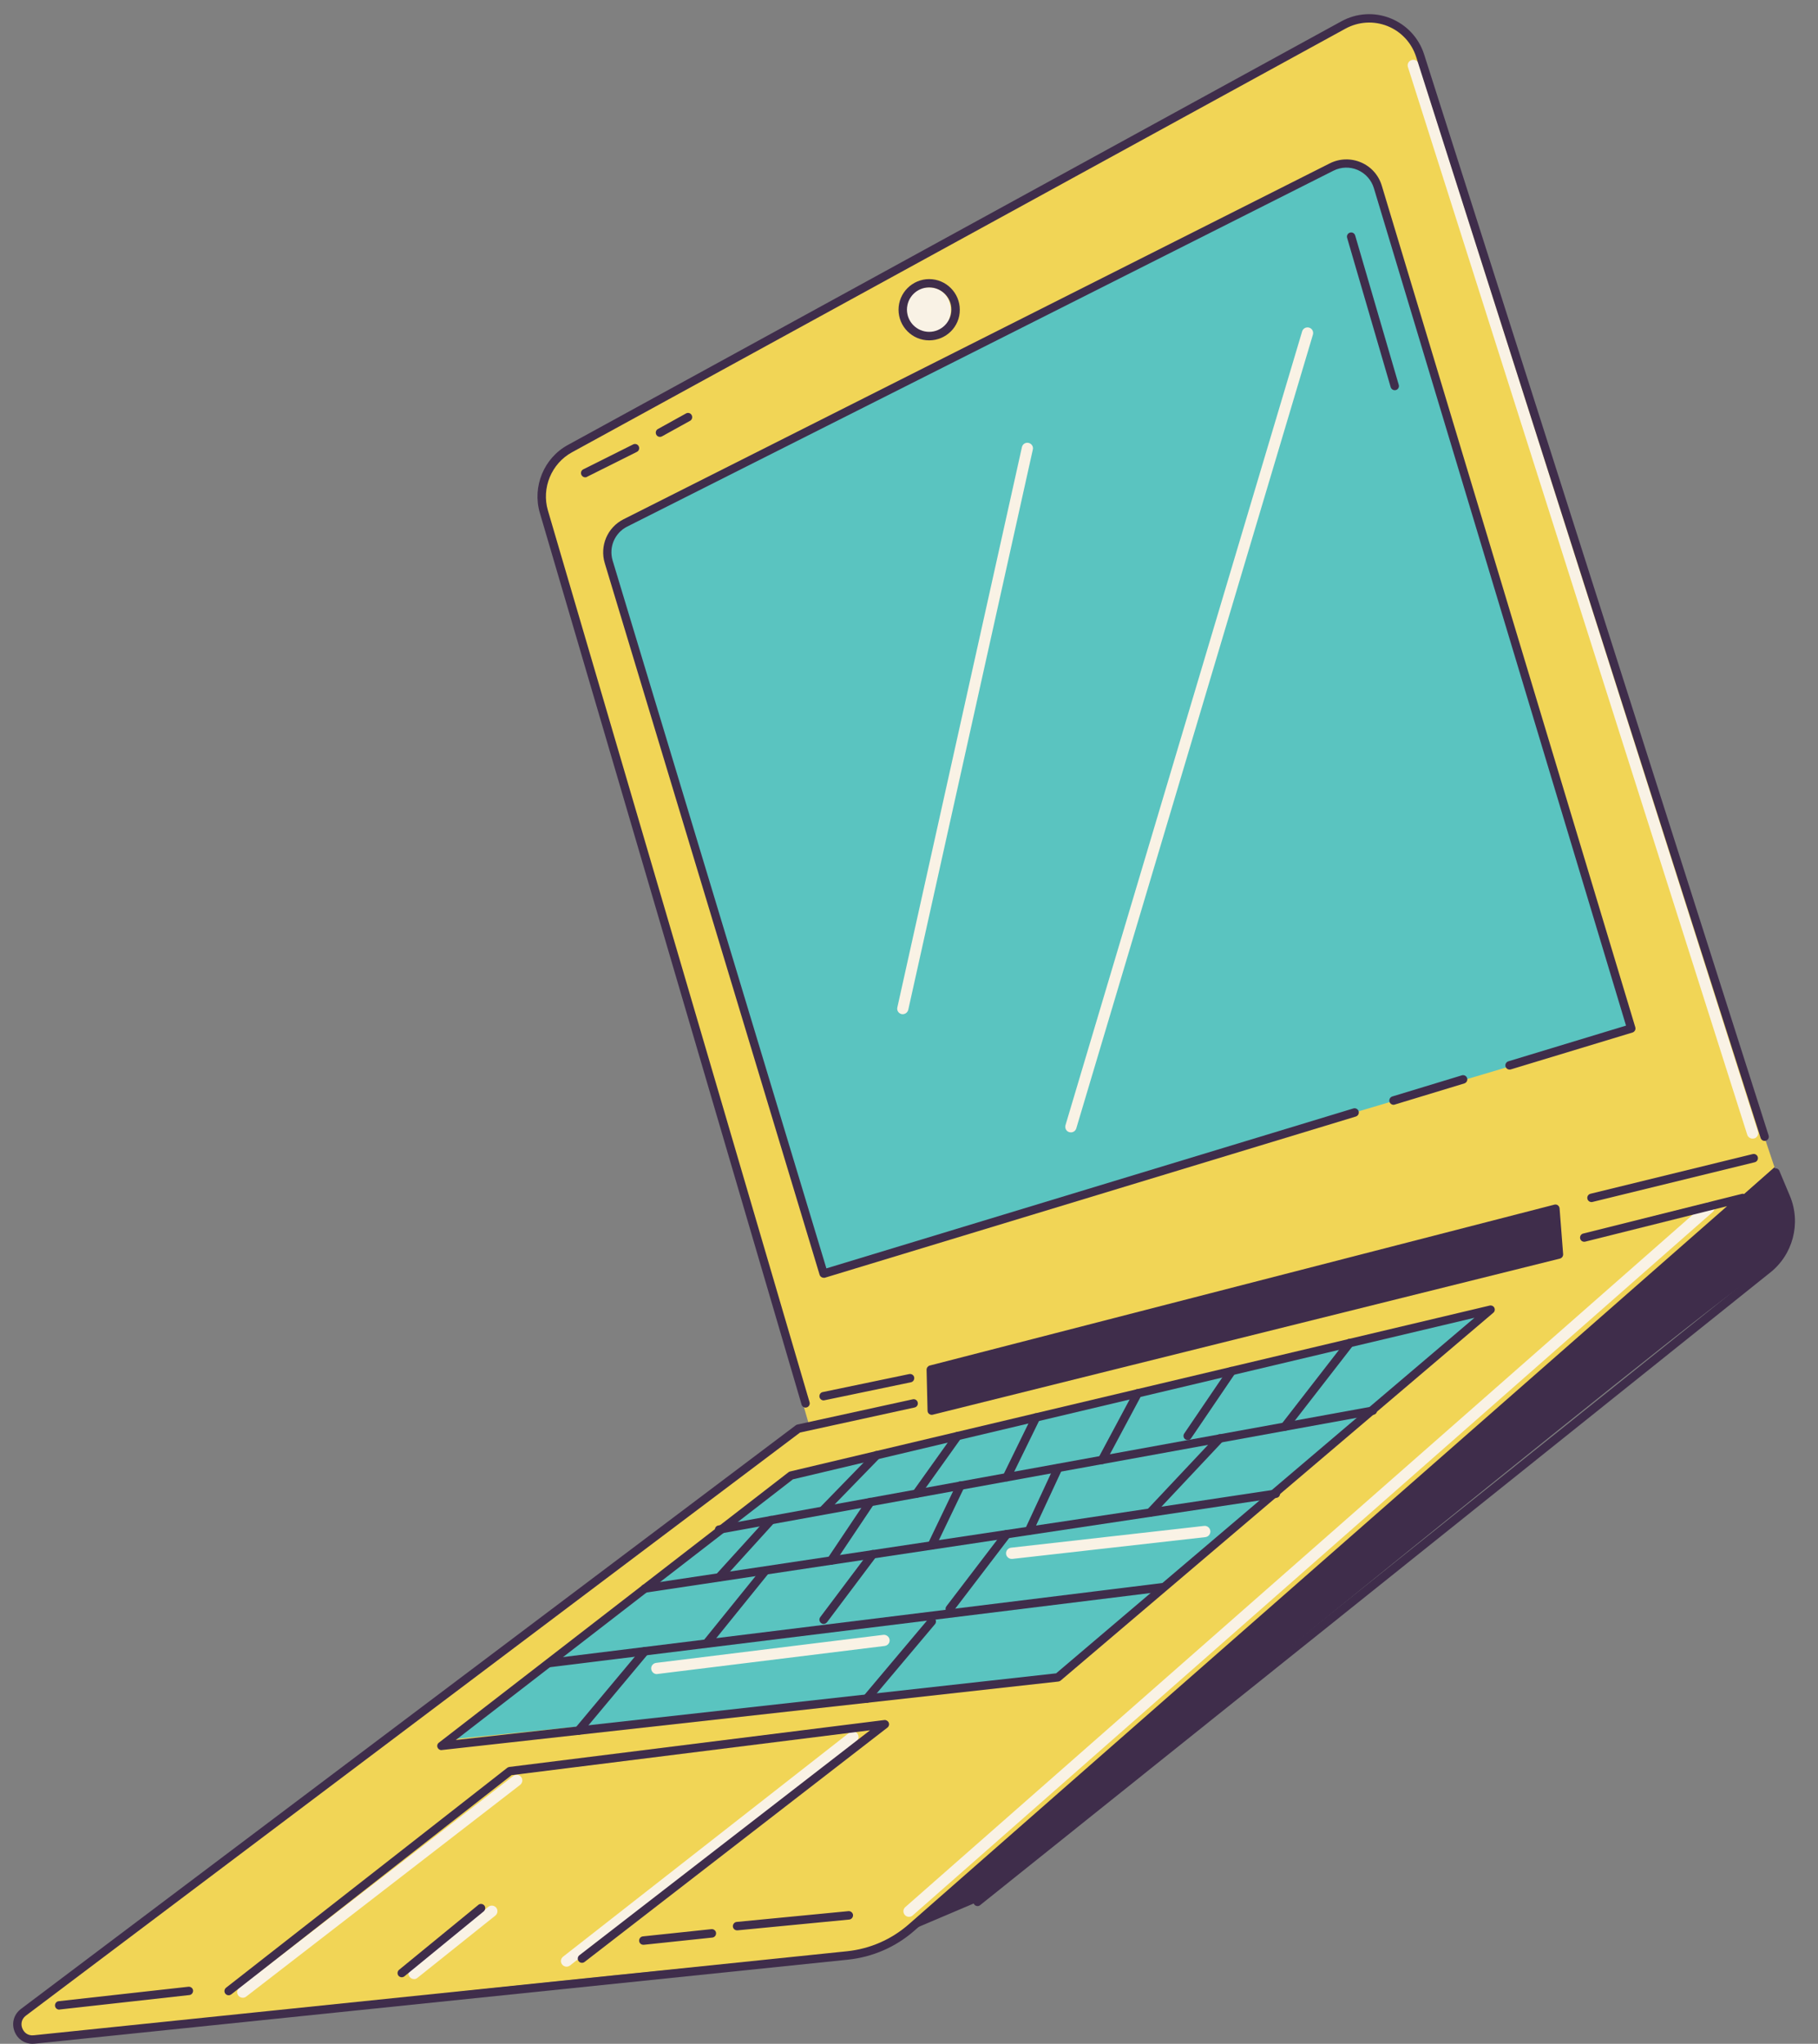 <?xml version="1.0" encoding="UTF-8" standalone="no"?><svg xmlns="http://www.w3.org/2000/svg" xmlns:xlink="http://www.w3.org/1999/xlink" fill="#000000" height="1895.1" preserveAspectRatio="xMidYMid meet" version="1" viewBox="161.8 45.9 1685.6 1895.1" width="1685.6" zoomAndPan="magnify"><rect x="161.8" y="45.9" width="1685.6" height="1895.1" fill="#808080" stroke="none"/><g><g><g id="change1_1"><path d="M695.7,617.4L664,513.5c0,0-11.5-40.4,40.4-60.6c52-20.2,701.4-383.9,701.4-383.9s49.1-23.1,72.2,26 c23.1,49.1,320.4,1007.3,320.4,1007.3l8.7,26L1024.8,1821c0,0-49.1,43.3-101,40.4c-52-2.9-727.4,75-727.4,75s-34.6-2.9-8.7-28.9 s712.9-536.9,712.9-536.9l11.5-2.9L695.7,617.4z" fill="#f1d556"/></g><g id="change2_1"><path d="M926.7,1223.5l-202-661c0,0-5.8-17.3,14.4-28.9c20.2-11.5,658.1-334.8,658.1-334.8s31.7-8.7,43.3,17.3 s233.8,785.1,233.8,785.1L926.7,1223.5z" fill="#5ac4c0"/></g><g id="change3_2"><path d="M1024.8 1315.9L1024.8 1353.4 1607.8 1209.1 1604.9 1165.8z" fill="#3f2d4b"/></g><g id="change3_1"><path d="M1807,1128.3c0,0,40.4,63.5-14.4,98.1c-54.8,34.6-724.5,583-724.5,583l-66.6,28.3L1807,1128.3z" fill="#3f2d4b"/></g><g id="change4_1"><path d="M1022.9,312.4c-27.2,0-27.3,42.3,0,42.3C1050.1,354.7,1050.2,312.4,1022.9,312.4z" fill="#f9f2e5"/></g><g id="change4_3"><path d="M998.8,986.3c-0.4,0-0.8,0-1.1-0.1c-2.8-0.6-4.6-3.4-3.9-6.2l115.5-519.5c0.6-2.8,3.4-4.6,6.2-3.9 c2.8,0.6,4.6,3.4,3.9,6.2l-115.5,519.5C1003.3,984.6,1001.2,986.3,998.8,986.3z" fill="#f9f2e5"/></g><g id="change4_9"><path d="M1154.7,1095.9c-0.5,0-1-0.1-1.5-0.2c-2.8-0.8-4.3-3.7-3.5-6.5l219.4-736c0.8-2.8,3.7-4.3,6.5-3.5 c2.8,0.8,4.3,3.7,3.5,6.5l-219.4,736C1159,1094.5,1156.9,1095.9,1154.7,1095.9z" fill="#f9f2e5"/></g><g id="change2_2"><path d="M574.5 1659.3L897.8 1416.9 1544.3 1261 1146 1601.6z" fill="#5ac4c0"/></g><g id="change4_7"><path d="M770.8,1598.2c-2.6,0-4.8-1.9-5.2-4.6c-0.4-2.9,1.7-5.4,4.5-5.8l210.7-26c2.8-0.3,5.4,1.7,5.8,4.5 c0.4,2.9-1.7,5.4-4.5,5.8l-210.7,26C771.2,1598.2,771,1598.2,770.8,1598.2z" fill="#f9f2e5"/></g><g id="change4_8"><path d="M1099.8,1491.4c-2.6,0-4.9-2-5.2-4.6c-0.3-2.9,1.7-5.4,4.6-5.8l179-20.2c2.9-0.3,5.4,1.7,5.8,4.6 c0.3,2.9-1.7,5.4-4.6,5.8l-179,20.2C1100.2,1491.4,1100,1491.4,1099.8,1491.4z" fill="#f9f2e5"/></g><g id="change4_10"><path d="M545.7,1881c-1.5,0-3-0.7-4.1-2c-1.8-2.2-1.4-5.5,0.8-7.3l72.2-57.7c2.2-1.8,5.5-1.4,7.3,0.8 c1.8,2.2,1.4,5.5-0.8,7.3l-72.2,57.7C547.9,1880.7,546.8,1881,545.7,1881z" fill="#f9f2e5"/></g><g id="change4_4"><path d="M386.9,1898.3c-1.6,0-3.1-0.7-4.1-2c-1.8-2.3-1.3-5.5,0.9-7.3l254-196.3c2.3-1.8,5.5-1.3,7.3,0.9 c1.8,2.3,1.3,5.5-0.9,7.3l-254,196.3C389.1,1898,388,1898.3,386.9,1898.3z" fill="#f9f2e5"/></g><g id="change4_5"><path d="M687.1,1869.5c-1.5,0-3.1-0.7-4.1-2c-1.8-2.3-1.4-5.5,0.9-7.3l265.5-207.8c2.3-1.8,5.5-1.4,7.3,0.9 c1.8,2.3,1.4,5.5-0.9,7.3l-265.5,207.8C689.3,1869.1,688.2,1869.5,687.1,1869.5z" fill="#f9f2e5"/></g><g id="change4_6"><path d="M1786.8,1101.7c-2.2,0-4.3-1.4-5-3.6l-314.6-990c-0.9-2.7,0.6-5.7,3.4-6.5c2.7-0.9,5.7,0.6,6.5,3.4 l314.6,990c0.9,2.7-0.6,5.7-3.4,6.5C1787.8,1101.6,1787.3,1101.7,1786.8,1101.7z" fill="#f9f2e5"/></g><g id="change4_2"><path d="M1004.6,1823.3c-1.4,0-2.9-0.6-3.9-1.8c-1.9-2.2-1.7-5.4,0.5-7.3l741.8-652.3c2.2-1.9,5.4-1.7,7.3,0.5 c1.9,2.2,1.7,5.4-0.5,7.3L1008,1822C1007,1822.9,1005.8,1823.3,1004.6,1823.3z" fill="#f9f2e5"/></g><g id="change5_9"><path d="M1023.3,361.5c-15.7,0-28.4-12.8-28.4-28.4c0-15.7,12.8-28.4,28.4-28.4c15.7,0,28.4,12.8,28.4,28.4 C1051.8,348.8,1039,361.5,1023.3,361.5z M1023.3,312.4c-11.4,0-20.6,9.3-20.6,20.6c0,11.4,9.3,20.6,20.6,20.6s20.6-9.3,20.6-20.6 C1044,321.7,1034.7,312.4,1023.3,312.4z" fill="#3f2d4b"/></g><g id="change5_13"><path d="M908.7,1351.1c-1.7,0-3.2-1.1-3.7-2.8L662.3,521.4c-7.1-24.3,3.8-50.8,26-62.9l717.3-392.9 c14.1-7.7,30.7-8.7,45.5-2.7c14.9,6,26.2,18.1,31.1,33.4l319.4,1002.4c0.7,2.1-0.5,4.2-2.5,4.9c-2.1,0.7-4.2-0.5-4.9-2.5 L1474.8,98.6c-4.2-13-13.8-23.4-26.5-28.5c-12.7-5.1-26.9-4.2-38.9,2.3L692.1,465.3c-19,10.4-28.4,33.1-22.3,53.9l242.6,826.9 c0.6,2.1-0.6,4.2-2.6,4.8C909.4,1351,909.1,1351.1,908.7,1351.1z" fill="#3f2d4b"/></g><g id="change5_15"><path d="M191.9,1941c-7.4,0-13.8-4.3-16.6-11.4c-3-7.7-0.7-15.9,5.9-20.9l718.4-541.2c0.4-0.3,1-0.6,1.5-0.7 l107-23.4c2.1-0.5,4.2,0.9,4.6,3c0.5,2.1-0.9,4.2-3,4.6l-106.1,23.2l-717.8,540.7c-4.5,3.4-4.7,8.4-3.3,11.8 c1.4,3.5,4.8,7,10.5,6.4l754-77.9c21.4-2.2,41.3-10.9,57.5-25.1l758.6-665.8l-131.5,32.9c-2.1,0.5-4.2-0.7-4.7-2.8 c-0.5-2.1,0.7-4.2,2.8-4.7l147.1-36.8c1.7-0.4,3.6,0.4,4.4,2c0.8,1.6,0.5,3.6-0.9,4.7L1009.7,1836c-17.4,15.3-38.8,24.6-61.8,27 l-754,77.9C193.2,1941,192.5,1941,191.9,1941z" fill="#3f2d4b"/></g><g id="change5_33"><path d="M1068.1,1813.3c-1.1,0-2.3-0.5-3-1.5c-1.3-1.7-1.1-4.1,0.6-5.5l731.8-586c19.2-14.7,26-40.4,16.6-62.6 l-9.7-23.1c-0.8-2,0.1-4.3,2.1-5.1c2-0.8,4.3,0.1,5.1,2.1l9.7,23.1c10.7,25.4,2.9,55-19,71.8l-731.7,585.9 C1069.8,1813.1,1068.9,1813.3,1068.1,1813.3z" fill="#3f2d4b"/></g><g id="change5_29"><path d="M1025.7,1357.8c-0.8,0-1.7-0.3-2.4-0.8c-0.9-0.7-1.5-1.8-1.5-3l-0.9-38c0-1.8,1.2-3.4,2.9-3.9 l579.2-149.2c1.1-0.3,2.3-0.1,3.2,0.6c0.9,0.7,1.5,1.7,1.6,2.9l3.3,42.4c0.1,1.9-1.1,3.6-2.9,4.1l-581.7,144.8 C1026.3,1357.7,1026,1357.8,1025.7,1357.8z M1028.8,1318.9l0.7,30l573.7-142.8l-2.7-34.5L1028.8,1318.9z" fill="#3f2d4b"/></g><g id="change5_25"><path d="M925.4,1344.4c-1.8,0-3.4-1.3-3.8-3.1c-0.4-2.1,0.9-4.2,3-4.6l80.2-16.7c2.1-0.4,4.2,0.9,4.6,3 c0.4,2.1-0.9,4.2-3,4.6l-80.2,16.7C925.9,1344.4,925.7,1344.4,925.4,1344.4z" fill="#3f2d4b"/></g><g id="change5_21"><path d="M1637.4,1160.5c-1.8,0-3.4-1.2-3.8-3c-0.5-2.1,0.8-4.2,2.9-4.7l150.4-36.8c2.1-0.5,4.2,0.8,4.7,2.9 c0.5,2.1-0.8,4.2-2.9,4.7l-150.4,36.8C1638.1,1160.5,1637.8,1160.5,1637.4,1160.5z" fill="#3f2d4b"/></g><g id="change5_28"><path d="M925.4,1230.7c-0.6,0-1.3-0.2-1.8-0.5c-0.9-0.5-1.6-1.3-1.9-2.3L722.5,568c-4.8-16,2.5-33.1,17.4-40.6 l654.8-330c9.1-4.6,19.7-4.9,29-0.9c9.4,4,16.4,11.9,19.3,21.7L1678,998.4c0.6,2.1-0.5,4.2-2.6,4.9 c-1.4,0.4-112.5,34.1-112.8,34.2c-2.1,0.6-4.2-0.5-4.9-2.6c-0.6-2.1,0.5-4.2,2.6-4.9c0.3-0.1,89.6-27.2,109.1-33.1l-233.8-776.6 c-2.3-7.5-7.7-13.6-15-16.8c-7.2-3.1-15.4-2.9-22.5,0.7l-654.8,330c-11.5,5.8-17.2,19-13.5,31.4L928,1222 c45.6-13.8,488.5-148.3,488.6-148.3c2.1-0.6,4.2,0.5,4.9,2.6c0.6,2.1-0.5,4.2-2.6,4.9c-0.7,0.2-486.3,147.6-492.4,149.5 C926.2,1230.7,925.8,1230.7,925.4,1230.7z" fill="#3f2d4b"/></g><g id="change5_17"><path d="M1453.8,1070.3c-1.7,0-3.2-1.1-3.7-2.8c-0.6-2.1,0.5-4.2,2.6-4.9l64.5-19.6c2.1-0.6,4.2,0.5,4.9,2.6 c0.6,2.1-0.5,4.2-2.6,4.9l-64.5,19.6C1454.6,1070.3,1454.2,1070.3,1453.8,1070.3z" fill="#3f2d4b"/></g><g id="change5_16"><path d="M373.8,1896c-1.2,0-2.3-0.5-3.1-1.5c-1.3-1.7-1-4.1,0.7-5.5l260.7-203.9c0.6-0.4,1.2-0.7,1.9-0.8 l347.7-43.5c1.7-0.2,3.4,0.8,4.1,2.4c0.7,1.6,0.2,3.5-1.2,4.6l-280.8,217.3c-1.7,1.3-4.2,1-5.5-0.7c-1.3-1.7-1-4.2,0.7-5.5 l269.5-208.6l-332.4,41.6l-259.9,203.3C375.5,1895.7,374.7,1896,373.8,1896z" fill="#3f2d4b"/></g><g id="change5_5"><path d="M534.3,1879.3c-1.1,0-2.3-0.5-3-1.4c-1.4-1.7-1.1-4.1,0.5-5.5l73.5-60.2c1.7-1.4,4.1-1.1,5.5,0.5 c1.4,1.7,1.1,4.1-0.5,5.5l-73.5,60.2C536,1879,535.2,1879.3,534.3,1879.3z" fill="#3f2d4b"/></g><g id="change5_4"><path d="M571.1,1668.7c-1.6,0-3-1-3.6-2.4c-0.7-1.6-0.2-3.5,1.2-4.5L892.9,1411c0.4-0.3,0.9-0.6,1.5-0.7 l648.5-153.8c1.8-0.4,3.6,0.4,4.4,2c0.8,1.6,0.4,3.6-1,4.7l-401.1,341c-0.6,0.5-1.3,0.8-2.1,0.9l-571.6,63.5 C571.4,1668.6,571.2,1668.7,571.1,1668.7z M897,1417.6l-312.6,241.7l556.6-61.8l387.9-329.7L897,1417.6z" fill="#3f2d4b"/></g><g id="change5_10"><path d="M828.5,1468.1c-1.8,0-3.5-1.3-3.8-3.2c-0.4-2.1,1-4.2,3.1-4.5l606.2-110.3c2.1-0.4,4.2,1,4.5,3.1 c0.4,2.1-1,4.2-3.1,4.5L829.2,1468C828.9,1468.1,828.7,1468.1,828.5,1468.1z" fill="#3f2d4b"/></g><g id="change5_35"><path d="M759.8,1522.7c-1.9,0-3.6-1.4-3.9-3.3c-0.3-2.1,1.1-4.1,3.3-4.4l585-87.9c2.1-0.3,4.1,1.1,4.4,3.3 c0.3,2.1-1.1,4.1-3.3,4.4l-585,87.9C760.2,1522.7,760,1522.7,759.8,1522.7z" fill="#3f2d4b"/></g><g id="change5_1"><path d="M671.4,1591.8c-1.9,0-3.6-1.4-3.9-3.4c-0.3-2.1,1.3-4.1,3.4-4.4l568.3-70.2c2.1-0.3,4.1,1.3,4.3,3.4 c0.3,2.1-1.3,4.1-3.4,4.4l-568.3,70.2C671.7,1591.8,671.5,1591.8,671.4,1591.8z" fill="#3f2d4b"/></g><g id="change5_30"><path d="M698.2,1654.5c-0.9,0-1.8-0.3-2.5-0.9c-1.7-1.4-1.9-3.8-0.5-5.5l61.6-73.7c1.4-1.7,3.8-1.9,5.5-0.5 c1.7,1.4,1.9,3.8,0.5,5.5l-61.6,73.7C700.4,1654.1,699.3,1654.5,698.2,1654.5z" fill="#3f2d4b"/></g><g id="change5_6"><path d="M965.5,1624.8c-0.9,0-1.8-0.3-2.5-0.9c-1.6-1.4-1.9-3.8-0.5-5.5l60.2-71.5c1.4-1.6,3.8-1.9,5.5-0.5 c1.6,1.4,1.9,3.8,0.5,5.5l-60.2,71.5C967.7,1624.4,966.6,1624.8,965.5,1624.8z" fill="#3f2d4b"/></g><g id="change5_26"><path d="M925.4,1449.7c-1,0-2-0.4-2.7-1.1c-1.5-1.5-1.6-4-0.1-5.5l49.2-50.6c1.5-1.5,4-1.6,5.5-0.1 c1.5,1.5,1.6,4,0.1,5.5l-49.2,50.6C927.4,1449.3,926.4,1449.7,925.4,1449.7z" fill="#3f2d4b"/></g><g id="change5_2"><path d="M1011.5,1434.8c-0.8,0-1.6-0.2-2.3-0.7c-1.8-1.3-2.2-3.7-0.9-5.4l38.1-53.4c1.3-1.8,3.7-2.2,5.4-0.9 c1.8,1.3,2.2,3.7,0.9,5.4l-38.1,53.4C1013.9,1434.2,1012.7,1434.8,1011.5,1434.8z" fill="#3f2d4b"/></g><g id="change5_3"><path d="M1095.3,1419.5c-0.6,0-1.2-0.1-1.7-0.4c-1.9-0.9-2.7-3.3-1.8-5.2l27.1-55.4c0.9-1.9,3.3-2.7,5.2-1.8 c1.9,0.9,2.7,3.3,1.8,5.2l-27.1,55.4C1098.2,1418.7,1096.8,1419.5,1095.3,1419.5z" fill="#3f2d4b"/></g><g id="change5_24"><path d="M1183.6,1403.5c-0.6,0-1.2-0.1-1.8-0.5c-1.9-1-2.6-3.4-1.6-5.3l33-61.7c1-1.9,3.4-2.6,5.3-1.6 c1.9,1,2.6,3.4,1.6,5.3l-33,61.7C1186.3,1402.7,1185,1403.5,1183.6,1403.5z" fill="#3f2d4b"/></g><g id="change5_20"><path d="M1263,1381.2c-0.8,0-1.5-0.2-2.2-0.7c-1.8-1.2-2.2-3.6-1-5.4l40.8-60.1c1.2-1.8,3.6-2.2,5.4-1 c1.8,1.2,2.2,3.6,1,5.4l-40.8,60.1C1265.5,1380.6,1264.3,1381.2,1263,1381.2z" fill="#3f2d4b"/></g><g id="change5_14"><path d="M1353.1,1372.6c-0.8,0-1.7-0.3-2.4-0.8c-1.7-1.3-2-3.8-0.7-5.5l60.1-77.5c1.3-1.7,3.8-2,5.5-0.7 c1.7,1.3,2,3.8,0.7,5.5l-60.1,77.5C1355.4,1372.1,1354.2,1372.6,1353.1,1372.6z" fill="#3f2d4b"/></g><g id="change5_36"><path d="M1228.3,1452.3c-1,0-1.9-0.4-2.7-1.1c-1.6-1.5-1.6-3.9-0.2-5.5l64.6-68.7c1.5-1.6,3.9-1.6,5.5-0.2 c1.6,1.5,1.6,3.9,0.2,5.5l-64.6,68.7C1230.4,1451.9,1229.3,1452.3,1228.3,1452.3z" fill="#3f2d4b"/></g><g id="change5_19"><path d="M1115.8,1469.2c-0.6,0-1.1-0.1-1.6-0.4c-2-0.9-2.8-3.2-1.9-5.2l26.9-57.9c0.9-2,3.2-2.8,5.2-1.9 c2,0.9,2.8,3.2,1.9,5.2l-26.9,57.9C1118.7,1468.4,1117.3,1469.2,1115.8,1469.2z" fill="#3f2d4b"/></g><g id="change5_27"><path d="M1025.7,1482.7c-0.6,0-1.1-0.1-1.7-0.4c-1.9-0.9-2.8-3.3-1.8-5.2l26.6-55.4c0.9-1.9,3.3-2.8,5.2-1.8 c1.9,0.9,2.8,3.3,1.8,5.2l-26.6,55.4C1028.5,1481.9,1027.2,1482.7,1025.7,1482.7z" fill="#3f2d4b"/></g><g id="change5_7"><path d="M932.5,1496.8c-0.7,0-1.5-0.2-2.2-0.7c-1.8-1.2-2.3-3.6-1.1-5.4l36.3-54.2c1.2-1.8,3.6-2.3,5.4-1.1 s2.3,3.6,1.1,5.4l-36.3,54.2C935,1496.1,933.8,1496.8,932.5,1496.8z" fill="#3f2d4b"/></g><g id="change5_22"><path d="M828.5,1512.4c-0.9,0-1.9-0.3-2.6-1c-1.6-1.4-1.7-3.9-0.3-5.5l48.2-53.1c1.4-1.6,3.9-1.7,5.5-0.3 c1.6,1.4,1.7,3.9,0.3,5.5l-48.2,53.1C830.6,1512,829.5,1512.4,828.5,1512.4z" fill="#3f2d4b"/></g><g id="change5_31"><path d="M1042.4,1541.6c-0.8,0-1.7-0.3-2.4-0.8c-1.7-1.3-2-3.8-0.7-5.5l52.9-69.3c1.3-1.7,3.8-2,5.5-0.7 s2,3.8,0.7,5.5l-52.9,69.3C1044.8,1541.1,1043.6,1541.6,1042.4,1541.6z" fill="#3f2d4b"/></g><g id="change5_34"><path d="M925.4,1551.7c-0.8,0-1.6-0.3-2.3-0.8c-1.7-1.3-2.1-3.7-0.8-5.5l45.6-60.7c1.3-1.7,3.7-2.1,5.5-0.8 c1.7,1.3,2.1,3.7,0.8,5.5l-45.6,60.7C927.8,1551.1,926.6,1551.7,925.4,1551.7z" fill="#3f2d4b"/></g><g id="change5_12"><path d="M816.8,1573.8c-0.9,0-1.7-0.3-2.4-0.9c-1.7-1.4-1.9-3.8-0.6-5.5l54-66.8c1.4-1.7,3.8-1.9,5.5-0.6 s1.9,3.8,0.6,5.5l-54,66.8C819.1,1573.3,818,1573.8,816.8,1573.8z" fill="#3f2d4b"/></g><g id="change5_37"><path d="M216.7,1909.3c-2,0-3.7-1.5-3.9-3.5c-0.2-2.1,1.3-4.1,3.4-4.3l120.3-13.4c2.1-0.2,4.1,1.3,4.3,3.4 s-1.3,4.1-3.4,4.3l-120.3,13.4C217,1909.3,216.9,1909.3,216.7,1909.3z" fill="#3f2d4b"/></g><g id="change5_23"><path d="M758.3,1849.2c-2,0-3.7-1.5-3.9-3.5c-0.2-2.1,1.3-4.1,3.5-4.3l63.5-6.7c2.1-0.2,4.1,1.3,4.3,3.5 c0.2,2.1-1.3,4.1-3.5,4.3l-63.5,6.7C758.5,1849.2,758.4,1849.2,758.3,1849.2z" fill="#3f2d4b"/></g><g id="change5_8"><path d="M845.2,1835.8c-2,0-3.7-1.5-3.9-3.5c-0.2-2.1,1.4-4.1,3.5-4.3l103.6-10c2.1-0.2,4.1,1.4,4.3,3.5 c0.2,2.1-1.4,4.1-3.5,4.3l-103.6,10C845.4,1835.8,845.3,1835.8,845.2,1835.8z" fill="#3f2d4b"/></g><g id="change5_11"><path d="M704.4,488.5c-1.4,0-2.8-0.8-3.5-2.2c-1-1.9-0.2-4.3,1.7-5.2l46.2-23.1c1.9-1,4.3-0.2,5.2,1.7 c1,1.9,0.2,4.3-1.7,5.2l-46.2,23.1C705.6,488.4,705,488.5,704.4,488.5z" fill="#3f2d4b"/></g><g id="change5_32"><path d="M773.7,451c-1.4,0-2.7-0.7-3.4-2c-1-1.9-0.4-4.3,1.5-5.3l26-14.4c1.9-1.1,4.3-0.4,5.3,1.5 c1,1.9,0.4,4.3-1.5,5.3l-26,14.4C775,450.8,774.3,451,773.7,451z" fill="#3f2d4b"/></g><g id="change5_18"><path d="M1454.9,407.7c-1.7,0-3.2-1.1-3.7-2.8l-40.4-138.5c-0.6-2.1,0.6-4.2,2.7-4.8c2.1-0.6,4.2,0.6,4.8,2.7 l40.4,138.5c0.6,2.1-0.6,4.2-2.7,4.8C1455.6,407.6,1455.2,407.7,1454.9,407.7z" fill="#3f2d4b"/></g></g></g></svg>